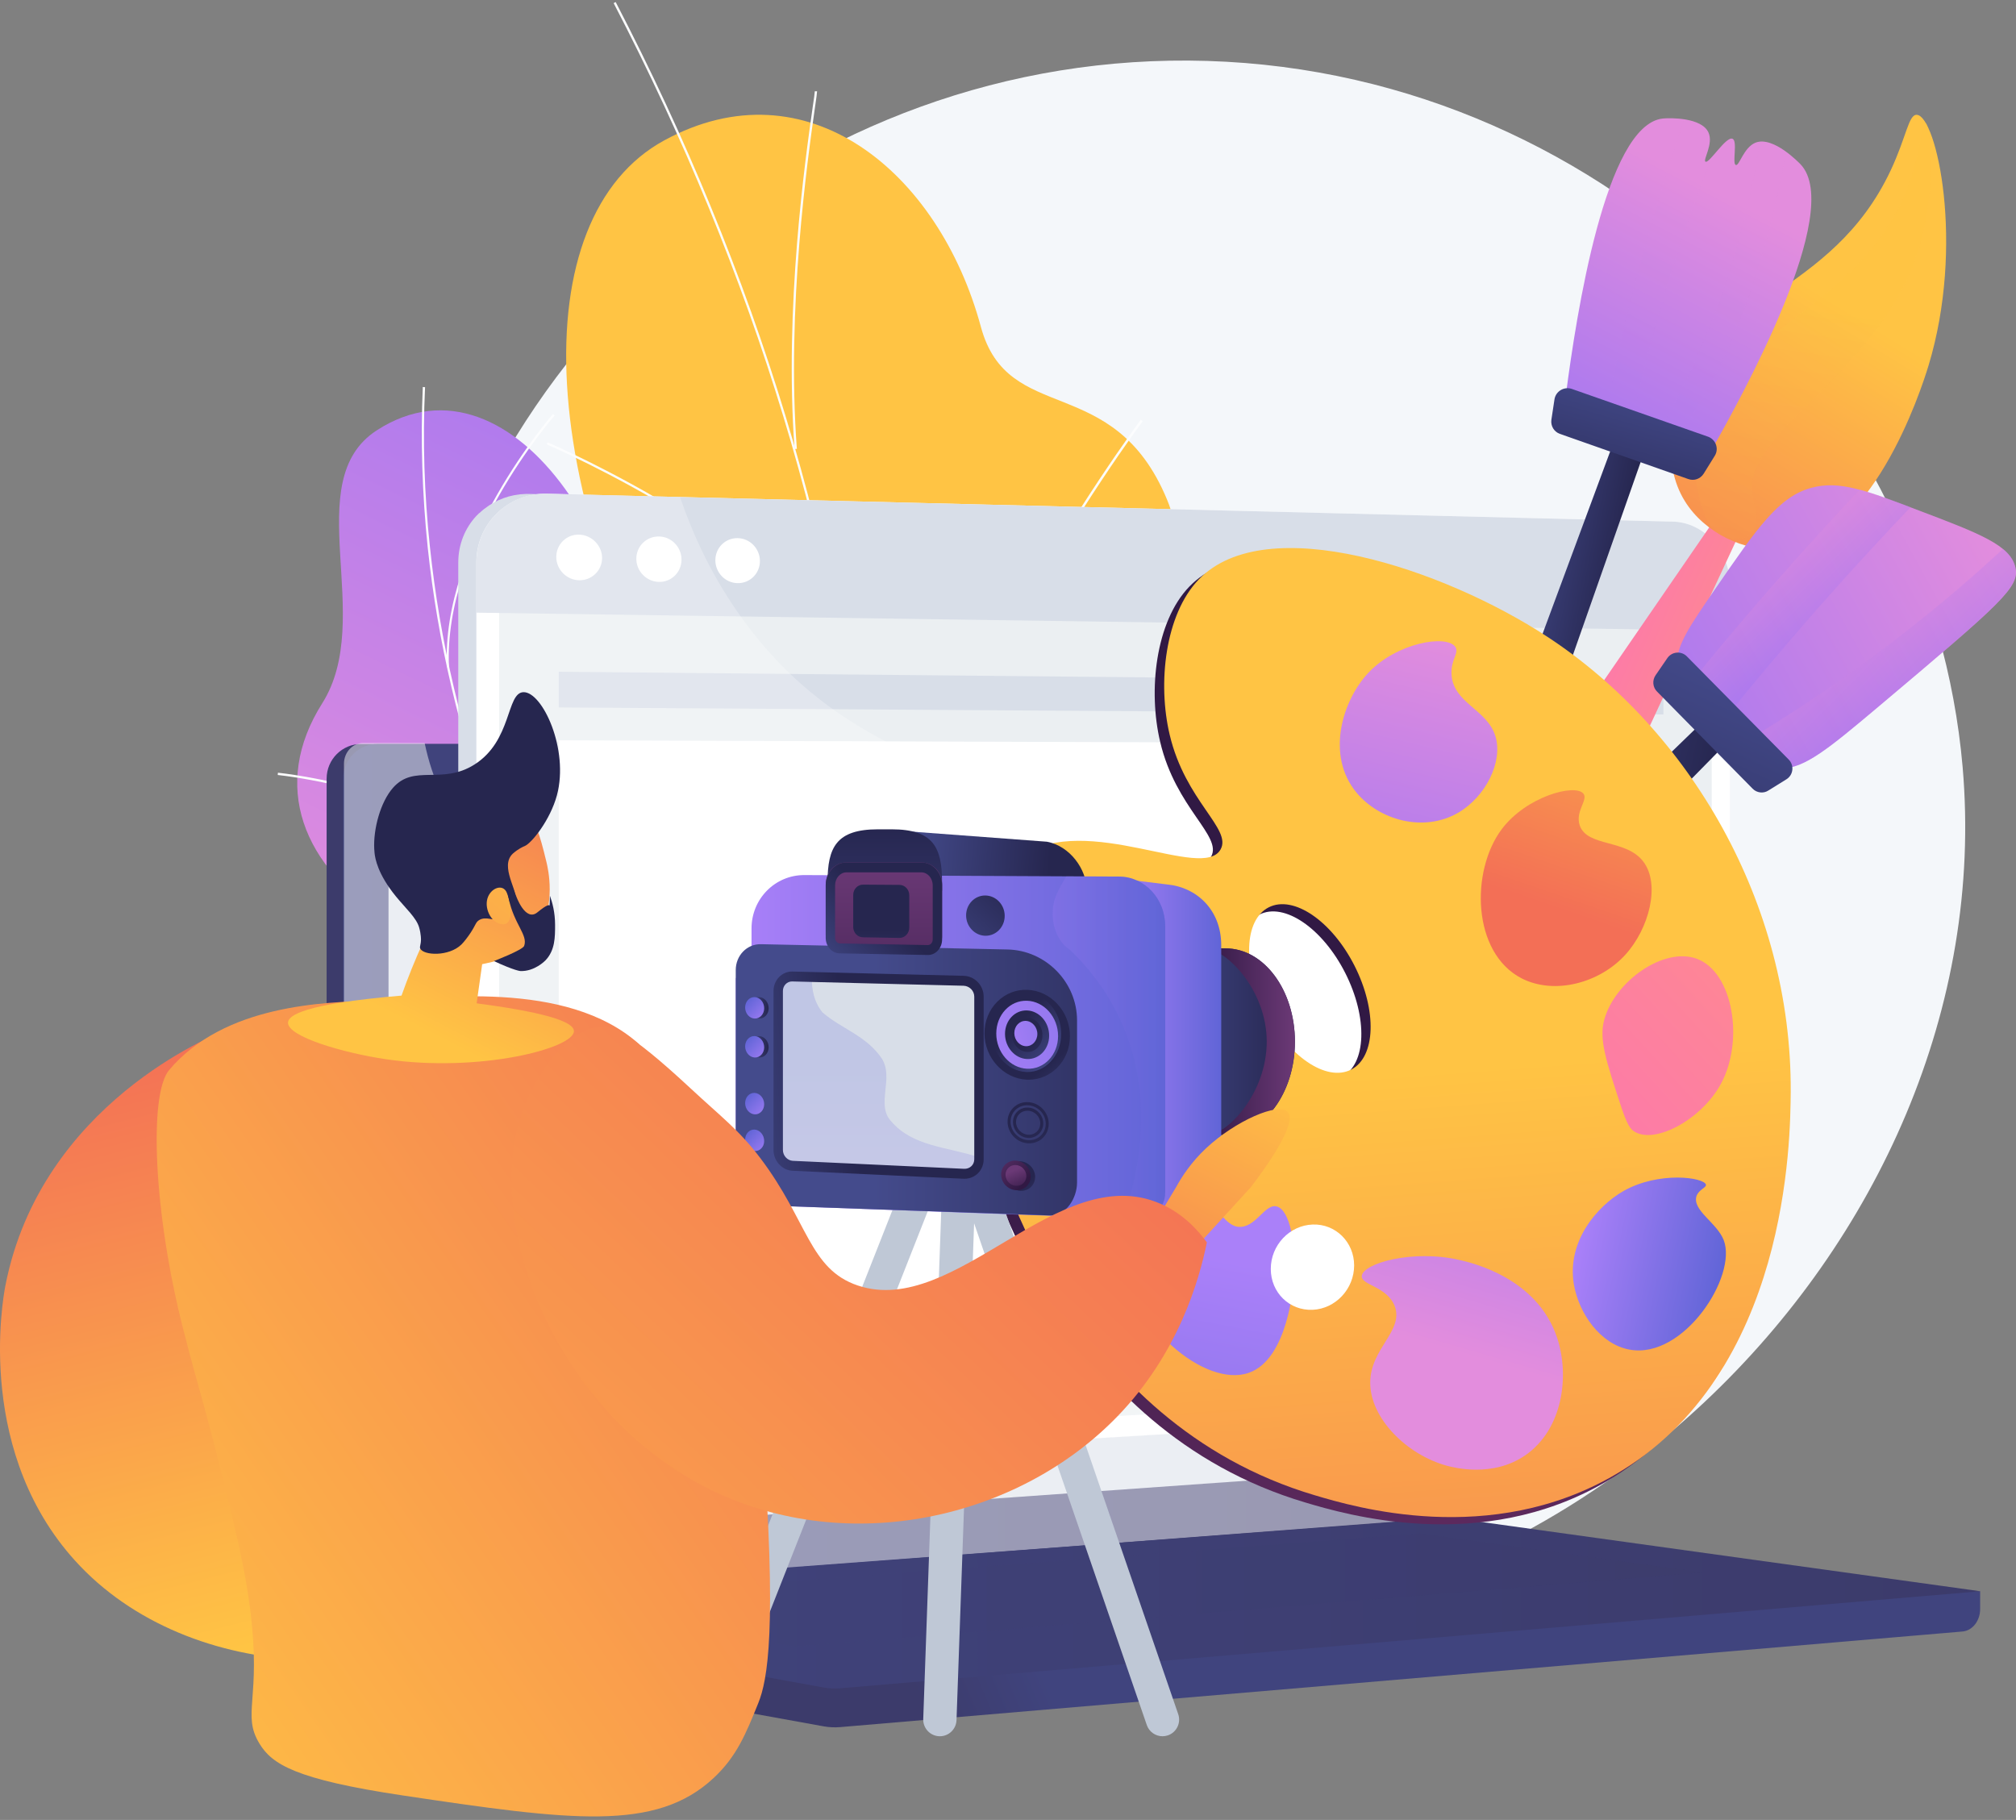 <svg width="360" height="325" viewBox="0 0 360 325" fill="none" xmlns="http://www.w3.org/2000/svg">
<rect x="0" y="0" width="360" height="325" fill="#808080" stroke="none"/>
<path d="M215.578 10.88C144.064 8.704 82.129 62.099 72.77 132.198C62.527 208.824 118.862 277.743 188.166 288.806C274.345 302.523 357.944 223.095 350.465 136.918C344.791 71.945 288.272 13.092 215.578 10.88Z" fill="#F4F7FA"/>
<path d="M132.163 212.364C129.952 216.015 126.121 220.956 121.994 226.708L191.224 236.702C183.45 215.609 172.544 193.447 188.829 156.794C196.456 139.61 216.794 109.336 208.394 89.202C198.851 66.229 179.987 76.185 175.16 58.374C167.644 30.571 143.99 11.248 118.604 25.076C93.55 38.72 94.434 88.538 127.484 143.002C146.827 184.819 143.622 193.337 132.163 212.364Z" fill="url(#paint0_linear_5004_6205)"/>
<path d="M158.359 227.888C158.838 218.78 158.875 210.188 158.875 201.08V198.056C158.617 193.668 158.47 189.317 158.322 185.15C157.991 175.673 157.696 166.75 156.112 157.236C156.075 156.683 156.075 156.13 156.075 155.577C156.075 153.548 156.038 151.447 154.859 149.418L154.822 149.345C150.032 99.158 134.816 49.082 109.577 0.554L109.946 0.37C135.184 48.934 150.401 99.01 155.227 149.271C156.443 151.373 156.443 153.622 156.48 155.577C156.48 156.13 156.48 156.683 156.517 157.199C158.138 166.713 158.433 175.637 158.728 185.113C158.875 189.317 159.022 193.631 159.28 198.02V201.08C159.28 210.188 159.28 218.817 158.764 227.925L158.359 227.888Z" fill="#FCFDFE"/>
<path d="M157.88 183.343C157.438 159.596 169.928 131.387 180.466 111.917C191.887 90.824 203.604 75.115 203.714 74.968L204.046 75.226C203.935 75.374 192.256 91.046 180.834 112.138C170.297 131.571 157.843 159.707 158.286 183.38L157.88 183.343Z" fill="#FCFDFE"/>
<path d="M141.89 80.167C140.011 54.982 143.843 28.137 145.095 19.324C145.353 17.628 145.5 16.521 145.5 16.3H145.906C145.906 16.558 145.795 17.406 145.5 19.398C144.248 28.211 140.416 55.019 142.295 80.167H141.89Z" fill="#FCFDFE"/>
<path d="M150.954 120.435C142.443 98.752 98.082 79.541 97.64 79.356L97.787 78.987C98.229 79.172 142.774 98.457 151.322 120.287L150.954 120.435Z" fill="#FCFDFE"/>
<path d="M112.783 134.521C108.583 166.418 125.421 158.121 139.127 163.32C152.059 189.317 150.438 211.479 123.32 226.93L96.756 218.928C86.734 217.01 75.349 212.217 77.965 198.868C80.913 183.786 85.887 174.641 69.823 164.722C53.758 154.802 48.379 140.126 57.517 125.634C67.17 110.405 53.206 85.957 67.28 76.849C91.819 60.956 117.167 101.297 112.783 134.521Z" fill="url(#paint1_linear_5004_6205)"/>
<path d="M111.309 192.488C101.767 178.439 93.919 163.21 88.024 147.243C82.055 131.129 78.149 114.498 76.381 97.794C75.386 88.206 75.091 78.545 75.497 69.105L75.902 69.142C75.46 78.582 75.754 88.206 76.786 97.794C78.555 114.461 82.46 131.092 88.392 147.132C94.287 163.062 102.098 178.255 111.641 192.267L111.309 192.488Z" fill="#FCFDFE"/>
<path d="M75.423 206.685L75.276 206.28C80.692 204.436 86.918 203.293 93.808 202.887C97.087 202.703 100.33 202.703 103.425 202.961L103.388 203.367C100.33 203.109 97.124 203.109 93.845 203.293C86.992 203.699 80.802 204.842 75.423 206.685Z" fill="#FCFDFE"/>
<path d="M92.003 157.088C79.918 141.49 49.89 138.43 49.595 138.393L49.632 137.987C49.927 138.024 80.139 141.085 92.335 156.83L92.003 157.088Z" fill="#FCFDFE"/>
<path d="M79.807 119.144C78.739 96.872 98.561 74.157 98.745 73.936L99.04 74.194C98.856 74.415 79.107 96.982 80.176 119.107L79.807 119.144Z" fill="#FCFDFE"/>
<path d="M353.634 284.159L61.422 281.578V289.174C61.422 291.239 62.712 293.009 64.407 293.304L147.048 308.276C148.043 308.46 149.038 308.497 149.996 308.423L350.428 291.35C352.234 291.202 353.597 289.432 353.597 287.331V284.159H353.634Z" fill="url(#paint2_linear_5004_6205)"/>
<path d="M252.496 138.467V265.723C252.496 267.345 251.944 268.82 251.022 269.926C250.138 270.996 248.922 271.733 247.596 271.844L155.228 278.85L113.188 281.984L65.844 285.524L64.48 285.672C64.296 285.672 64.149 285.709 64.001 285.709C63.78 285.709 63.559 285.709 63.301 285.672C62.638 285.598 61.938 285.377 61.349 285.045C59.617 284.049 58.327 282.132 58.327 279.809V139.057C58.327 135.554 61.164 132.862 64.443 132.862H247.596C250.286 132.862 252.496 135.296 252.496 138.467Z" fill="url(#paint3_linear_5004_6205)"/>
<path d="M255.444 138.467V265.723C255.444 267.419 254.781 268.968 253.823 270.111C253.233 270.774 252.533 271.18 251.759 271.549C251.649 271.549 251.538 271.659 251.391 271.696C251.096 271.77 250.838 271.844 250.543 271.881L115.767 282.058L67.354 285.746C66.986 285.783 66.617 285.709 66.286 285.672C66.138 285.672 65.954 285.524 65.807 285.524C65.659 285.524 65.549 285.524 65.438 285.488C63.633 284.971 62.122 283.496 61.57 281.579C61.422 281.026 61.275 280.473 61.275 279.846V139.057C61.275 135.554 64.075 132.862 67.354 132.862H250.507C253.196 132.862 255.444 135.296 255.444 138.467Z" fill="url(#paint4_linear_5004_6205)"/>
<path d="M244.796 262.846L74.207 274.941C71.554 275.125 69.38 272.95 69.38 270.073V146.874C69.38 143.998 71.554 141.675 74.207 141.675L244.796 140.901C247.006 140.901 248.812 143.002 248.812 145.621V257.868C248.812 260.449 247.043 262.698 244.796 262.846Z" fill="#D8DEE8"/>
<path d="M165.397 136.549C165.397 137.84 164.439 138.909 163.296 138.909C162.117 138.909 161.196 137.84 161.196 136.549C161.196 135.222 162.154 134.189 163.296 134.189C164.439 134.189 165.397 135.259 165.397 136.549Z" fill="white"/>
<path opacity="0.48" d="M206.367 233.235C192.256 225.086 181.129 235.411 170.444 225.197C163.96 219.002 167.128 214.392 159.133 205.137C150.29 194.885 144.506 198.352 135.626 189.096C124.389 177.444 129.989 168.372 120.299 160.002C108.546 149.861 95.871 159.264 84.671 149.492C79.844 145.289 77.192 139.167 75.828 132.677H64.886C62.97 132.677 61.422 134.337 61.422 136.402V282.316C61.422 284.381 62.97 285.93 64.886 285.782L251.538 271.548C252.459 271.475 253.27 270.921 253.786 270.073C240.117 269.52 231.716 264.616 226.374 259.527C215.873 249.608 217.679 239.762 206.367 233.235Z" fill="white"/>
<path d="M257.802 271.179L61.422 285.819L147.048 301.343C148.043 301.527 149.038 301.564 149.996 301.491L353.634 284.159L260.934 271.29C259.902 271.143 258.833 271.106 257.802 271.179Z" fill="url(#paint5_linear_5004_6205)"/>
<path opacity="0.3" d="M90.05 286.224L253.565 273.834L304.189 280.804L142.074 294.042L90.05 286.224Z" fill="url(#paint6_linear_5004_6205)"/>
<path d="M305.92 104.653C305.92 99.232 302.42 94.623 297.778 93.479C297.594 93.442 297.409 93.406 297.262 93.369C296.746 93.258 296.23 93.221 295.715 93.184L196.235 90.714L94.545 88.206C94.324 88.206 94.103 88.206 93.882 88.206C91.119 88.28 88.576 89.239 86.55 90.824C86.513 90.861 86.476 90.898 86.439 90.898C86.145 91.119 85.887 91.377 85.592 91.636C85.592 91.636 85.592 91.636 85.555 91.636C85.408 91.783 85.26 91.931 85.076 92.115C83.05 94.291 81.834 97.204 81.834 100.449V109.483V251.009C81.834 252.078 81.981 253.148 82.239 254.143C82.386 254.733 82.608 255.323 82.829 255.876C84.413 259.527 87.803 262.145 91.892 262.735C92.74 262.846 93.587 262.883 94.471 262.846L248.664 253.627L295.678 250.825C301.315 250.493 305.883 245.183 305.883 238.988V112.691V104.653H305.92Z" fill="#D8DEE8"/>
<path d="M298.735 93.148L97.713 88.169C90.75 87.985 85.076 93.48 85.076 100.412V250.898C85.076 257.831 90.75 263.141 97.713 262.698L298.735 250.677C304.372 250.345 308.904 245.035 308.904 238.84V104.616C308.904 98.421 304.372 93.295 298.735 93.148Z" fill="white"/>
<path d="M97.714 258.753C92.998 259.011 89.129 255.434 89.129 250.714V100.523C89.129 95.803 92.998 92.078 97.714 92.189L298.736 96.761C302.568 96.835 305.662 100.338 305.662 104.579V239.099C305.662 243.302 302.568 246.916 298.736 247.137L97.714 258.753Z" fill="url(#paint7_linear_5004_6205)"/>
<path d="M298.735 93.148L97.713 88.169C90.75 87.985 85.076 93.48 85.076 100.412V109.409L308.941 112.618V104.579C308.904 98.421 304.372 93.295 298.735 93.148Z" fill="#D8DEE8"/>
<path d="M107.514 99.638C107.514 101.887 105.672 103.657 103.425 103.62C101.177 103.583 99.335 101.703 99.335 99.453C99.335 97.204 101.177 95.397 103.425 95.471C105.672 95.544 107.514 97.425 107.514 99.638Z" fill="white"/>
<path d="M121.699 99.933C121.699 102.182 119.894 103.952 117.683 103.915C115.473 103.878 113.63 102.034 113.63 99.785C113.63 97.536 115.436 95.766 117.683 95.803C119.894 95.839 121.699 97.683 121.699 99.933Z" fill="white"/>
<path d="M135.7 100.191C135.7 102.403 133.932 104.173 131.721 104.136C129.51 104.1 127.742 102.256 127.742 100.043C127.742 97.831 129.51 96.061 131.721 96.098C133.932 96.135 135.7 97.978 135.7 100.191Z" fill="white"/>
<path d="M297.041 239.615L99.777 250.198V132.198L297.041 132.862V239.615Z" fill="white"/>
<path d="M207.436 120.988L99.777 119.956V126.335L207.436 127.036V120.988Z" fill="#D8DEE8"/>
<path d="M286.135 121.726V127.515L297.041 127.589V121.8L286.135 121.726Z" fill="#D8DEE8"/>
<g opacity="0.5">
<path opacity="0.5" d="M222.063 169.331C198.667 135.443 157.77 147.059 131.61 109.151C126.858 102.292 123.652 95.249 121.441 88.796L97.677 88.206C90.713 88.022 85.039 93.516 85.039 100.449V250.935C85.039 257.868 90.713 263.178 97.677 262.735L251.759 253.516C247.264 247.1 243.101 239.91 239.564 231.797C226.042 200.712 236.101 189.686 222.063 169.331Z" fill="white"/>
</g>
<path d="M292.981 133.047L282.556 127.074L258.742 168.711L269.167 174.683L292.981 133.047Z" fill="#97A6B7"/>
<path d="M310.487 95.545L306.029 93L282.596 127.073C284.623 131.571 288.086 133.6 293.023 133.046L310.487 95.545Z" fill="url(#paint8_linear_5004_6205)"/>
<path d="M300.871 89.497C296.523 82.491 299.029 74.12 299.692 71.981C305.403 52.88 326.993 53.065 337.641 30.387C340.441 24.413 340.81 20.43 342.284 20.504C345.821 20.689 350.905 43.699 344.384 65.27C343.021 69.732 334.178 97.167 317.672 98.126C311.556 98.495 304.408 95.213 300.871 89.497Z" fill="url(#paint9_linear_5004_6205)"/>
<path opacity="0.3" d="M303.782 90.198C303.45 89.091 301.645 83.007 303.413 76.443C308.055 59.26 333.367 54.724 341.031 32.341C342.836 27.105 343.352 21.868 343.868 21.942C344.679 22.053 346.521 35.512 341.289 48.16C333.073 67.999 310.635 77.955 313.029 88.723C313.324 90.013 314.43 93.59 312.735 95.323C311.519 96.577 309.087 96.466 307.466 95.655C306.066 94.954 304.813 93.59 303.782 90.198Z" fill="url(#paint10_linear_5004_6205)"/>
<path d="M299.434 118.481C299.471 115.125 301.718 111.807 306.213 105.28C313.84 94.18 317.672 88.649 323.493 87.1C328.467 85.773 333.183 87.543 342.652 91.157C353.558 95.287 359.011 97.388 359.895 101.334C360.669 104.837 357.611 107.529 335.136 126.446C326.588 133.636 322.204 137.25 318.114 137.213C308.94 137.14 299.323 127.552 299.434 118.481Z" fill="url(#paint11_linear_5004_6205)"/>
<path opacity="0.3" d="M332.115 87.432C323.972 96.061 312.403 108.82 300.392 123.828C301.424 126.63 303.266 129.285 305.513 131.461C319.293 114.093 332.631 99.49 341.178 90.567C337.568 89.202 334.62 88.096 332.115 87.432Z" fill="url(#paint12_linear_5004_6205)"/>
<path opacity="0.3" d="M359.858 101.297C359.6 100.043 358.864 99.011 357.685 98.015C348.953 106.128 331.709 120.914 308.792 134.079C311.666 135.996 314.908 137.176 318.114 137.213C322.204 137.25 326.588 133.636 335.136 126.446C357.574 107.492 360.632 104.837 359.858 101.297Z" fill="url(#paint13_linear_5004_6205)"/>
<path d="M260.305 181.574L255.074 176.337L304.371 128.584L308.424 132.604L260.305 181.574Z" fill="url(#paint14_linear_5004_6205)"/>
<path d="M297.739 117.522L295.639 120.583C295.013 121.505 295.123 122.721 295.897 123.496L312.956 140.827C313.693 141.601 314.909 141.749 315.793 141.159L318.998 139.168C320.251 138.393 320.435 136.66 319.404 135.628L301.239 117.227C300.245 116.195 298.55 116.342 297.739 117.522Z" fill="url(#paint15_linear_5004_6205)"/>
<path d="M261.632 171.765L254.631 169.368L288.381 78.324L293.797 80.168L261.632 171.765Z" fill="url(#paint16_linear_5004_6205)"/>
<path d="M279.648 70.322C281.491 56.199 286.686 22.348 296.892 21.168C298.292 21.02 303.855 20.983 305.071 23.639C306.029 25.667 304.039 28.58 304.555 28.875C305.218 29.244 308.239 24.265 309.382 24.782C310.34 25.187 309.271 29.244 309.971 29.465C310.598 29.649 311.371 26.33 313.471 25.482C316.64 24.229 321.282 29.096 321.54 29.354C329.388 37.688 310.892 71.06 305.992 79.725C297.223 76.554 288.417 73.457 279.648 70.322Z" fill="url(#paint17_linear_5004_6205)"/>
<g opacity="0.3">
<path opacity="0.3" d="M305.771 27.953C305.218 28.58 304.776 28.986 304.555 28.875C304.039 28.58 306.029 25.704 305.071 23.639C304.408 22.238 302.566 21.574 300.723 21.316C297.113 32.194 291.033 51 286.98 72.941C288.491 73.494 290.002 74.01 291.512 74.563C296.007 54.54 301.608 38.278 305.771 27.953Z" fill="url(#paint18_linear_5004_6205)"/>
<path opacity="0.3" d="M318.924 27.068C317.524 26.036 315.756 25.114 314.208 25.298C312.55 37.245 308.203 55.609 296.707 76.407C297.776 76.775 298.844 77.181 299.913 77.55C311.482 61.251 316.677 40.306 318.924 27.068Z" fill="url(#paint19_linear_5004_6205)"/>
</g>
<path d="M277.585 71.318L277.033 74.968C276.885 76.075 277.512 77.107 278.543 77.476L301.497 85.551C302.529 85.92 303.634 85.514 304.224 84.593L306.213 81.385C306.987 80.131 306.397 78.508 305.034 77.992L280.643 69.437C279.28 68.995 277.806 69.879 277.585 71.318Z" fill="url(#paint20_linear_5004_6205)"/>
<path d="M318.077 196.287C318.261 162.51 299.95 131.608 274.638 115.015C256.032 102.809 224.382 92.3 212.371 104.763C206.329 111.032 205.002 123.348 207.176 132.493C209.976 144.367 218.303 149.271 216.277 152.959C213.108 158.748 192.549 146.285 180.685 154.102C165.247 164.279 174.68 202.298 175.195 204.289C176.411 209.009 189.159 255.287 233.078 268.304C240.115 270.405 264.432 277.633 286.686 264.653C317.819 246.584 318.04 204.584 318.077 196.287ZM239.599 192.304C235.178 194.554 228.325 189.871 224.272 181.869C220.219 173.867 220.477 165.57 224.898 163.321C229.319 161.071 236.173 165.754 240.225 173.756C244.278 181.758 244.02 190.055 239.599 192.304Z" fill="url(#paint21_linear_5004_6205)"/>
<path d="M319.772 194.996C319.956 161.219 301.645 130.318 276.333 113.724C257.726 101.519 226.077 91.009 214.066 103.473C208.023 109.742 206.697 122.058 208.871 131.203C211.671 143.077 219.998 147.981 217.971 151.668C214.803 157.458 194.244 144.994 182.38 152.811C166.942 162.989 176.374 201.007 176.89 202.998C178.106 207.718 190.854 253.996 234.772 267.013C241.81 269.115 266.127 276.342 288.381 263.362C319.477 245.294 319.698 203.293 319.772 194.996ZM241.257 191.014C236.836 193.263 229.983 188.58 225.93 180.578C221.877 172.576 222.135 164.28 226.556 162.03C230.977 159.781 237.83 164.464 241.883 172.466C245.936 180.468 245.678 188.765 241.257 191.014Z" fill="url(#paint22_linear_5004_6205)"/>
<path d="M259.863 115.494C258.279 113.282 249.436 114.757 244.352 120.14C239.71 125.082 236.688 134.89 242.252 141.565C246.305 146.432 254.189 148.718 260.379 145.142C265.316 142.265 268.411 136.033 267.048 131.498C265.574 126.63 259.495 125.598 259.2 120.435C259.053 117.743 260.637 116.6 259.863 115.494Z" fill="url(#paint23_linear_5004_6205)"/>
<path d="M282.744 141.712C281.233 139.905 272.538 142.228 268.153 148.092C262.59 155.54 262.848 170.143 271.727 174.715C277.585 177.702 285.617 175.563 290.223 170.512C294.497 165.828 296.523 157.937 293.465 153.881C290.407 149.788 283.37 151.3 282.08 147.354C281.27 144.81 283.665 142.818 282.744 141.712Z" fill="url(#paint24_linear_5004_6205)"/>
<path d="M291.918 202.113C295.676 204.326 303.855 199.864 307.282 193.595C311.482 185.925 309.529 173.646 303.008 171.212C297.113 169.037 288.344 175.232 286.465 182.127C285.507 185.593 286.833 189.539 289.412 197.393C290.555 200.86 291.107 201.634 291.918 202.113Z" fill="url(#paint25_linear_5004_6205)"/>
<path d="M304.629 211.553C304.334 210.263 296.265 209.083 289.891 212.696C285.138 215.425 279.759 221.731 281.049 229.364C281.933 234.563 285.802 240.094 291.034 241.016C300.687 242.749 310.303 227.852 307.798 221.436C306.582 218.338 302.197 216.163 302.934 213.618C303.376 212.364 304.74 212.106 304.629 211.553Z" fill="url(#paint26_linear_5004_6205)"/>
<path d="M243.173 227.852C243.394 225.602 252.273 223.058 260.674 225.012C262.921 225.529 274.527 228.22 278.064 238.914C280.312 245.699 279.096 255.25 272.353 259.896C266.495 263.915 259.605 262.072 258.353 261.74C251.205 259.785 244.647 253.259 244.683 246.879C244.72 240.758 250.689 237.697 249.068 233.272C247.705 229.695 243.025 229.511 243.173 227.852Z" fill="url(#paint27_linear_5004_6205)"/>
<path d="M221.066 219.076C224.198 219.408 225.782 214.983 227.919 215.425C230.388 215.941 231.493 222.579 231.088 227.963C230.977 229.511 230.019 242.676 223.019 245.146C215.208 247.912 201.723 236.591 200.507 224.091C199.402 212.844 208.392 202.445 211.266 203.256C212.924 203.736 212.224 207.829 216.277 214.43C218.893 218.67 220.44 219.002 221.066 219.076Z" fill="url(#paint28_linear_5004_6205)"/>
<path d="M179.618 228.7C179.618 233.014 176.081 236.701 171.697 236.923C167.312 237.144 163.702 233.751 163.702 229.4C163.702 225.049 167.276 221.361 171.697 221.177C176.081 220.993 179.618 224.385 179.618 228.7Z" fill="white"/>
<path d="M211.231 227.335C211.231 231.576 207.804 235.226 203.567 235.411C199.293 235.632 195.83 232.313 195.83 227.999C195.83 223.721 199.293 220.071 203.567 219.923C207.804 219.739 211.231 223.058 211.231 227.335Z" fill="white"/>
<path d="M241.811 225.971C241.811 230.175 238.495 233.715 234.406 233.899C230.279 234.083 226.926 230.838 226.926 226.598C226.926 222.357 230.279 218.817 234.406 218.67C238.495 218.522 241.811 221.804 241.811 225.971Z" fill="white"/>
<path d="M207.591 310.052C206.357 310.052 205.205 309.278 204.784 308.046L170.472 208.348C169.937 206.796 170.76 205.101 172.309 204.565C173.858 204.029 175.549 204.854 176.084 206.411L210.397 306.108C210.931 307.661 210.109 309.356 208.559 309.891C208.24 309.997 207.915 310.052 207.591 310.052Z" fill="#BFC8D6"/>
<path d="M167.834 310.052C167.798 310.052 167.761 310.052 167.729 310.052C166.089 309.992 164.809 308.614 164.864 306.97L168.369 208.037C168.429 206.393 169.8 205.106 171.445 205.165C173.086 205.225 174.365 206.604 174.31 208.248L170.805 307.18C170.746 308.788 169.425 310.052 167.834 310.052Z" fill="#BFC8D6"/>
<path d="M126.699 310.052C126.337 310.052 125.967 309.983 125.606 309.841C124.08 309.236 123.33 307.505 123.934 305.98L162.931 207.047C163.534 205.518 165.261 204.766 166.783 205.371C168.31 205.976 169.059 207.702 168.456 209.232L129.459 308.164C129.002 309.337 127.882 310.052 126.699 310.052Z" fill="#BFC8D6"/>
<path d="M218.869 202.669C225.702 202.669 231.236 195.212 231.236 186.015C231.236 176.818 225.697 169.361 218.869 169.361H205.214V203.232L218.869 202.669Z" fill="url(#paint29_linear_5004_6205)"/>
<path d="M231.236 186.011C231.236 195.208 225.697 202.665 218.869 202.665L215.254 202.784C219.185 202.784 226.2 195.208 226.2 186.011C226.2 176.814 218.952 169.358 215.021 169.358H218.869C225.702 169.358 231.236 176.814 231.236 186.011Z" fill="url(#paint30_linear_5004_6205)"/>
<path d="M214.203 214.59L201.077 217.632L197.462 156.596L208.463 157.947C213.527 158.414 218.078 162.34 218.078 168.807V209.813C218.083 212.209 216.406 214.279 214.203 214.59Z" fill="url(#paint31_linear_5004_6205)"/>
<path d="M167.478 157.651L162.145 148.459L186.951 150.309C191.092 151.07 194.044 155.297 194.044 158.851L167.478 157.651Z" fill="url(#paint32_linear_5004_6205)"/>
<path d="M208.07 212.961C208.07 215.595 205.991 217.77 203.537 217.697L139.897 215.366C135.185 215.228 131.383 211.248 131.383 206.476V174.703L134.203 171.107V165.79C134.203 160.504 138.421 156.24 143.649 156.267L199.853 156.533C204.409 156.556 208.07 160.5 208.07 165.355V212.961Z" fill="url(#paint33_linear_5004_6205)"/>
<path opacity="0.2" d="M199.853 156.528L190.434 156.482C189.812 157.471 189.25 158.493 188.761 159.523C187.084 163.064 188.204 167.786 190.996 169.554C205.067 183.02 206.329 201.231 200.516 217.582L203.541 217.692C205.995 217.765 208.075 215.589 208.075 212.956V165.349C208.07 160.494 204.409 156.551 199.853 156.528Z" fill="url(#paint34_linear_5004_6205)"/>
<path d="M187.445 217.042L139.824 215.379C135.007 215.379 131.383 213.148 131.383 205.17V173.232C131.383 170.626 133.389 168.555 135.875 168.61L179.913 169.554C186.728 169.701 192.33 175.371 192.33 182.223V211.193C192.326 213.863 190.457 217.138 187.445 217.042Z" fill="url(#paint35_linear_5004_6205)"/>
<path d="M179.566 209.845C179.566 208.393 180.745 207.289 182.198 207.376C183.656 207.468 184.845 208.723 184.845 210.179C184.845 211.641 183.656 212.744 182.198 212.648C180.745 212.552 179.566 211.297 179.566 209.845Z" fill="url(#paint36_linear_5004_6205)"/>
<path d="M178.775 209.736C178.775 208.284 179.954 207.18 181.408 207.268C182.866 207.359 184.054 208.614 184.054 210.071C184.054 211.532 182.866 212.636 181.408 212.539C179.954 212.443 178.775 211.188 178.775 209.736Z" fill="url(#paint37_linear_5004_6205)"/>
<path d="M179.558 209.786C179.558 208.765 180.39 207.986 181.413 208.046C182.442 208.11 183.278 208.994 183.278 210.02C183.278 211.046 182.442 211.824 181.413 211.756C180.385 211.696 179.558 210.808 179.558 209.786Z" fill="url(#paint38_linear_5004_6205)"/>
<path d="M185.183 184.779C185.183 185.823 184.397 186.639 183.432 186.597C182.473 186.556 181.691 185.681 181.691 184.646C181.691 183.611 182.473 182.8 183.432 182.832C184.392 182.865 185.183 183.739 185.183 184.779Z" fill="url(#paint39_linear_5004_6205)"/>
<path d="M185.183 184.779C185.183 185.823 184.397 186.639 183.432 186.597C182.473 186.556 181.691 185.681 181.691 184.646C181.691 183.611 182.473 182.8 183.432 182.832C184.392 182.865 185.183 183.739 185.183 184.779Z" fill="url(#paint40_linear_5004_6205)"/>
<path d="M183.693 192.808C183.592 192.808 183.487 192.808 183.387 192.804C179.205 192.63 175.805 188.91 175.805 184.513C175.805 182.347 176.614 180.345 178.09 178.875C179.53 177.437 181.444 176.681 183.451 176.759C187.646 176.91 191.06 180.62 191.06 185.026C191.06 187.211 190.237 189.231 188.752 190.706C187.372 192.071 185.59 192.808 183.693 192.808Z" fill="url(#paint41_linear_5004_6205)"/>
<path d="M183.469 191.434C183.387 191.434 183.3 191.434 183.218 191.429C179.79 191.274 177.003 188.003 177.003 184.138C177.003 182.232 177.665 180.473 178.872 179.182C180.051 177.918 181.618 177.254 183.264 177.322C186.7 177.455 189.497 180.716 189.497 184.591C189.497 186.515 188.826 188.287 187.605 189.588C186.486 190.783 185.023 191.434 183.469 191.434Z" fill="url(#paint42_linear_5004_6205)"/>
<path d="M183.519 187.857C183.483 187.857 183.446 187.857 183.409 187.853C181.915 187.784 180.704 186.36 180.704 184.674C180.704 183.845 180.992 183.076 181.517 182.512C182.034 181.963 182.715 181.674 183.432 181.702C184.931 181.761 186.152 183.181 186.152 184.871C186.152 185.709 185.859 186.483 185.324 187.047C184.835 187.573 184.2 187.857 183.519 187.857Z" fill="url(#paint43_linear_5004_6205)"/>
<path d="M183.387 178.709C180.352 178.613 177.907 181.237 177.907 184.562C177.907 187.892 180.348 190.709 183.387 190.851C186.449 190.998 188.944 188.378 188.944 185.007C188.944 181.626 186.449 178.805 183.387 178.709ZM183.387 189.115C181.22 189.014 179.466 187.004 179.466 184.627C179.466 182.24 181.216 180.371 183.387 180.44C185.571 180.518 187.349 182.529 187.349 184.938C187.349 187.347 185.571 189.211 183.387 189.115Z" fill="url(#paint44_linear_5004_6205)"/>
<path d="M185.242 184.642C185.242 185.892 184.314 186.873 183.181 186.827C182.047 186.776 181.129 185.723 181.129 184.482C181.129 183.236 182.052 182.265 183.181 182.306C184.31 182.347 185.242 183.401 185.242 184.642Z" fill="url(#paint45_linear_5004_6205)"/>
<path d="M172.518 163.462C172.518 161.484 174.049 159.894 175.951 159.913C177.856 159.931 179.41 161.562 179.41 163.554C179.41 165.546 177.856 167.136 175.951 167.104C174.054 167.067 172.518 165.436 172.518 163.462Z" fill="url(#paint46_linear_5004_6205)"/>
<path d="M183.725 203.205C183.674 203.205 183.624 203.205 183.574 203.2C182.093 203.118 180.891 201.844 180.891 200.36C180.891 199.664 181.156 199.014 181.636 198.533C182.153 198.011 182.852 197.745 183.601 197.786C185.087 197.864 186.298 199.137 186.298 200.626C186.298 201.327 186.033 201.977 185.548 202.458C185.073 202.934 184.415 203.205 183.725 203.205ZM183.46 198.345C182.902 198.345 182.39 198.556 182.006 198.94C181.636 199.316 181.431 199.82 181.431 200.36C181.431 201.546 182.409 202.568 183.606 202.632C184.214 202.669 184.771 202.458 185.187 202.046C185.562 201.67 185.768 201.166 185.768 200.621C185.768 199.43 184.785 198.409 183.578 198.345C183.537 198.345 183.501 198.345 183.46 198.345Z" fill="url(#paint47_linear_5004_6205)"/>
<path d="M183.784 204.175C183.715 204.175 183.647 204.175 183.574 204.171C181.563 204.056 179.922 202.325 179.922 200.31C179.922 199.366 180.279 198.487 180.927 197.832C181.627 197.126 182.577 196.765 183.596 196.815C185.626 196.916 187.271 198.647 187.271 200.676C187.271 201.624 186.91 202.508 186.256 203.163C185.616 203.813 184.721 204.175 183.784 204.175ZM183.414 197.374C182.605 197.374 181.86 197.676 181.302 198.239C180.758 198.784 180.461 199.522 180.461 200.31C180.461 202.027 181.874 203.507 183.606 203.607C184.483 203.658 185.297 203.355 185.9 202.755C186.448 202.21 186.745 201.473 186.745 200.676C186.745 198.945 185.324 197.465 183.578 197.378C183.523 197.374 183.468 197.374 183.414 197.374Z" fill="url(#paint48_linear_5004_6205)"/>
<path d="M135.551 181.889C136.492 181.925 137.256 181.101 137.256 180.038C137.256 178.976 136.492 178.092 135.551 178.059C134.614 178.027 133.855 178.856 133.855 179.91C133.855 180.968 134.61 181.852 135.551 181.889Z" fill="url(#paint49_linear_5004_6205)"/>
<path d="M135.551 188.845C136.492 188.891 137.256 188.071 137.256 187.013C137.256 185.955 136.492 185.057 135.551 185.016C134.614 184.975 133.855 185.795 133.855 186.848C133.855 187.902 134.61 188.795 135.551 188.845Z" fill="url(#paint50_linear_5004_6205)"/>
<path d="M134.756 181.889C135.697 181.925 136.46 181.101 136.46 180.038C136.46 178.976 135.697 178.092 134.756 178.059C133.819 178.027 133.06 178.856 133.06 179.91C133.06 180.968 133.819 181.852 134.756 181.889Z" fill="url(#paint51_linear_5004_6205)"/>
<path d="M134.756 188.845C135.697 188.891 136.46 188.071 136.46 187.013C136.46 185.955 135.697 185.057 134.756 185.016C133.819 184.975 133.06 185.795 133.06 186.848C133.06 187.902 133.819 188.795 134.756 188.845Z" fill="url(#paint52_linear_5004_6205)"/>
<path d="M134.756 198.996C135.697 199.051 136.46 198.24 136.46 197.177C136.46 196.119 135.697 195.217 134.756 195.167C133.819 195.116 133.06 195.932 133.06 196.985C133.06 198.039 133.819 198.936 134.756 198.996Z" fill="url(#paint53_linear_5004_6205)"/>
<path d="M134.756 205.545C135.697 205.609 136.46 204.803 136.46 203.745C136.46 202.687 135.697 201.776 134.756 201.716C133.819 201.656 133.06 202.463 133.06 203.521C133.06 204.579 133.819 205.481 134.756 205.545Z" fill="url(#paint54_linear_5004_6205)"/>
<path d="M168.223 157.522V159.065L147.781 158.978V157.522C147.781 151.316 149.362 148.096 156.766 148.096H159.234C166.642 148.096 168.223 151.316 168.223 157.522Z" fill="url(#paint55_linear_5004_6205)"/>
<path d="M172.066 209.608L141.501 208.183C140.098 208.092 138.964 206.832 138.964 205.366V176.964C138.964 175.503 140.098 174.345 141.501 174.381L172.066 175.146C173.579 175.183 174.813 176.451 174.813 177.981V207.024C174.813 208.55 173.583 209.704 172.066 209.608Z" fill="#D8DEE8"/>
<path opacity="0.2" d="M159.142 200.241C156.349 197.292 159.699 192.569 157.464 189.029C154.672 184.897 150.198 183.716 146.848 180.766C145.303 178.81 144.956 176.676 144.951 174.459L141.505 174.372C140.102 174.336 138.969 175.494 138.969 176.955V205.357C138.969 206.818 140.102 208.082 141.505 208.174L172.071 209.599C173.583 209.699 174.817 208.541 174.817 207.015V206.658C169.137 204.785 162.99 204.762 159.142 200.241Z" fill="url(#paint56_linear_5004_6205)"/>
<path d="M172.24 210.496C172.167 210.496 172.093 210.496 172.02 210.492L141.464 209.067C139.618 208.948 138.128 207.29 138.128 205.366V176.965C138.128 176.021 138.48 175.142 139.115 174.487C139.76 173.823 140.605 173.47 141.524 173.493L172.089 174.258C174.054 174.308 175.654 175.975 175.654 177.977V207.02C175.654 207.977 175.293 208.866 174.634 209.521C173.999 210.148 173.14 210.496 172.24 210.496ZM141.442 175.261C141.003 175.261 140.591 175.435 140.285 175.751C139.974 176.071 139.805 176.502 139.805 176.96V205.362C139.805 206.365 140.591 207.231 141.556 207.295L172.121 208.719C172.646 208.751 173.131 208.577 173.483 208.229C173.803 207.913 173.976 207.482 173.976 207.02V177.977C173.976 176.928 173.113 176.058 172.048 176.03L141.483 175.265C141.469 175.261 141.455 175.261 141.442 175.261Z" fill="url(#paint57_linear_5004_6205)"/>
<path d="M165.673 169.862L149.928 169.578C148.553 169.555 147.451 168.369 147.451 166.917V157.93C147.451 155.764 149.115 154.005 151.167 154.005H164.521C166.573 154.005 168.236 155.764 168.236 157.93V167.196C168.236 168.689 167.08 169.889 165.673 169.862Z" fill="url(#paint58_linear_5004_6205)"/>
<path d="M151.163 155.778H164.517C165.641 155.778 166.555 156.817 166.555 158.1V167.764C166.555 168.318 166.176 168.767 165.7 168.767L149.956 168.474C149.499 168.465 149.124 168.016 149.124 167.471V158.1C149.124 156.822 150.038 155.778 151.163 155.778ZM151.163 154.01C149.111 154.01 147.447 155.842 147.447 158.1V167.471C147.447 168.987 148.549 170.219 149.924 170.246L165.668 170.539C165.682 170.539 165.696 170.539 165.714 170.539C167.103 170.539 168.232 169.298 168.232 167.764V158.1C168.232 155.842 166.569 154.01 164.517 154.01H151.163Z" fill="url(#paint59_linear_5004_6205)"/>
<path d="M160.591 167.493L154.078 167.378C153.123 167.36 152.36 166.54 152.36 165.533V159.821C152.36 158.795 153.151 157.966 154.12 157.975L160.632 158.021C161.592 158.026 162.369 158.855 162.369 159.867V165.652C162.369 166.682 161.564 167.511 160.591 167.493Z" fill="url(#paint60_linear_5004_6205)"/>
<path d="M204.309 221.508L210.017 211.99C211.05 210.103 212.736 207.511 215.396 205.024C220.56 200.192 228.325 196.761 229.961 198.584C231.817 200.654 225.514 209.187 223.353 212.018C220.259 215.398 217.169 218.778 214.075 222.158L204.309 221.508Z" fill="url(#paint61_linear_5004_6205)"/>
<path d="M40.387 183.955C38.353 184.725 7.345 197.082 0.974 229.519C0.457 232.139 -4.524 260.005 14.332 279.69C35.478 301.762 76.189 301.217 92.349 282.764C96.12 278.458 98.108 273.69 99.218 269.683L94.959 258.347C89.763 252.063 82.688 250.57 78.909 249.64C69.594 247.341 62.561 251.495 57.228 246.997C54.275 244.505 53.69 240.924 53.165 237.722C51.383 226.817 57.525 220.102 57.968 213.378C58.302 208.349 60.057 197.334 53.512 190.152C49.376 185.59 43.636 184.354 40.387 183.955Z" fill="url(#paint62_linear_5004_6205)"/>
<path d="M67.091 178.678C77.405 178.376 101.115 174.725 114.172 186.501C114.401 186.707 111.723 188.136 113.043 189.684C114.268 191.122 118.459 196.147 122.261 202.944C125.017 207.868 127.503 213.602 130.008 222.153C134.432 237.231 135.702 250.074 136.127 255.667C138.814 291.067 137.046 300.095 135.4 304.153C133.202 309.594 131.562 313.657 127.439 317.504C117.115 327.145 101.938 325.107 72.008 320.637C52.672 317.751 48.559 315.026 46.333 311.367C43.111 306.067 46.712 303.502 44.688 287.485C43.819 280.61 42.348 274.386 39.953 264.703C36.032 248.847 35.968 250.047 32.741 237.451C27.413 216.671 26.54 195.432 30.2 191.086C40.072 179.374 57.854 178.948 67.091 178.678Z" fill="url(#paint63_linear_5004_6205)"/>
<path d="M96.12 166.825C99.314 161.411 97.893 155.228 97.569 153.89C96.225 148.293 95.727 147.446 94.689 146.264L93.222 144.712C93.222 144.712 93.131 144.643 93.035 144.579C92.016 143.878 88.213 142.733 87.391 142.692C84.767 142.559 79.43 151.99 76.372 166.518C76.125 167.036 75.879 167.562 75.636 168.089C74.119 171.387 72.821 174.625 71.701 177.79C53.974 179.292 51.511 181.376 51.433 182.581C51.268 185.114 61.368 188.045 68.964 189.158C85.531 191.59 102.564 187.211 102.486 184.115C102.454 182.769 99.159 181.01 85.115 179.169C85.444 176.837 85.773 174.51 86.102 172.179C87.24 171.923 93.766 170.814 96.12 166.825Z" fill="url(#paint64_linear_5004_6205)"/>
<path d="M99.451 142.014C98.254 146.448 94.908 150.634 93.642 151.11C93.478 151.17 92.546 151.577 91.572 152.439C91.44 152.558 91.312 152.7 91.179 152.897C89.465 155.434 93.025 159.913 91.837 160.935C90.973 161.677 88.282 159.657 87.715 160.344C87.18 160.99 89.278 163.193 88.661 163.971C88.195 164.562 86.815 163.541 85.567 164.301C84.945 164.681 84.982 165.121 84.054 166.541C83.529 167.343 82.866 168.199 82.409 168.652C80.183 170.851 75.595 170.645 75.042 169.376C74.886 169.023 75.152 168.831 75.174 167.791C75.174 167.791 75.197 166.83 74.845 165.616C74.347 163.884 72.464 162.236 70.7 160.078C67.433 156.08 66.994 153.295 66.889 152.365C66.852 152.035 66.838 151.788 66.829 151.61C66.647 148.055 67.922 143.251 70.175 140.686C73.95 136.39 78.872 140.223 84.717 136.531C91.462 132.272 90.398 123.702 93.469 123.606C96.846 123.51 101.658 133.815 99.451 142.014Z" fill="#26264F"/>
<path d="M90.521 159.469C89.831 157.683 87.551 158.581 87.025 160.509C86.499 162.442 87.834 164.952 89.749 165.052C91.668 165.158 91.449 161.869 90.521 159.469Z" fill="url(#paint65_linear_5004_6205)"/>
<path d="M90.503 155.996L92.148 159.954C92.148 159.954 93.793 164.703 95.964 162.922C97.737 161.465 98.062 161.598 98.121 161.694C98.13 161.712 98.13 161.735 98.135 161.735C98.158 161.735 98.185 160.787 98.199 159.954C98.615 161.099 99.122 162.908 99.122 165.161C99.122 167.351 99.122 169.696 97.413 171.491C97.312 171.597 95.452 173.493 92.939 173.406C92.939 173.406 91.951 173.369 88.199 171.624C88.199 171.624 93.332 169.645 93.597 168.922C94.314 166.948 91.805 165.111 90.832 160.416C90.457 158.602 90.448 157.05 90.503 155.996Z" fill="#26264F"/>
<path d="M207.206 214.949C211.384 216.768 214.048 219.85 215.515 221.865C214.107 228.736 210.396 241.716 199.533 252.938C181.723 271.336 151.492 277.991 127.083 266.119C98.972 252.447 85.737 217.725 93.574 197.705C95.53 192.703 100.786 183.566 107.55 183.314C109.163 183.254 111.823 183.662 123.308 194.348C128.842 199.496 131.964 201.777 135.789 206.833C144.28 218.059 144.518 226.633 153.164 229.556C170.618 235.441 189.017 207.026 207.206 214.949Z" fill="url(#paint66_linear_5004_6205)"/>
<defs>
<linearGradient id="paint0_linear_5004_6205" x1="156.952" y1="105.851" x2="163.201" y2="229.548" gradientUnits="userSpaceOnUse">
<stop stop-color="#FFC444"/>
<stop offset="0.996" stop-color="#F36F56"/>
</linearGradient>
<linearGradient id="paint1_linear_5004_6205" x1="83.002" y1="186.052" x2="152.312" y2="42.951" gradientUnits="userSpaceOnUse">
<stop offset="0.004" stop-color="#E38DDD"/>
<stop offset="1" stop-color="#9571F6"/>
</linearGradient>
<linearGradient id="paint2_linear_5004_6205" x1="184.835" y1="295.421" x2="164.3" y2="304.038" gradientUnits="userSpaceOnUse">
<stop stop-color="#40447E"/>
<stop offset="0.996" stop-color="#3C3B6B"/>
</linearGradient>
<linearGradient id="paint3_linear_5004_6205" x1="151.391" y1="204.155" x2="130.087" y2="213.095" gradientUnits="userSpaceOnUse">
<stop stop-color="#40447E"/>
<stop offset="0.996" stop-color="#3C3B6B"/>
</linearGradient>
<linearGradient id="paint4_linear_5004_6205" x1="61.26" y1="209.305" x2="255.429" y2="209.305" gradientUnits="userSpaceOnUse">
<stop stop-color="#40447E"/>
<stop offset="0.996" stop-color="#3C3B6B"/>
</linearGradient>
<linearGradient id="paint5_linear_5004_6205" x1="61.408" y1="286.349" x2="353.629" y2="286.349" gradientUnits="userSpaceOnUse">
<stop stop-color="#40447E"/>
<stop offset="0.996" stop-color="#3C3B6B"/>
</linearGradient>
<linearGradient id="paint6_linear_5004_6205" x1="90.065" y1="283.931" x2="304.174" y2="283.931" gradientUnits="userSpaceOnUse">
<stop stop-color="#40447E"/>
<stop offset="0.996" stop-color="#3C3B6B"/>
</linearGradient>
<linearGradient id="paint7_linear_5004_6205" x1="228.078" y1="294.641" x2="214.425" y2="242.653" gradientUnits="userSpaceOnUse">
<stop stop-color="white"/>
<stop offset="0.996" stop-color="#EBEFF2"/>
</linearGradient>
<linearGradient id="paint8_linear_5004_6205" x1="316.174" y1="121.04" x2="276.503" y2="103.951" gradientUnits="userSpaceOnUse">
<stop stop-color="#FF9085"/>
<stop offset="1" stop-color="#FB6FBB"/>
</linearGradient>
<linearGradient id="paint9_linear_5004_6205" x1="330.874" y1="55.959" x2="289.75" y2="123.121" gradientUnits="userSpaceOnUse">
<stop stop-color="#FFC444"/>
<stop offset="0.925" stop-color="#F47555"/>
<stop offset="0.996" stop-color="#F36F56"/>
</linearGradient>
<linearGradient id="paint10_linear_5004_6205" x1="323.972" y1="55.508" x2="311.824" y2="139.154" gradientUnits="userSpaceOnUse">
<stop stop-color="#FFC444"/>
<stop offset="0.996" stop-color="#F36F56"/>
</linearGradient>
<linearGradient id="paint11_linear_5004_6205" x1="355.861" y1="93.146" x2="274.082" y2="138.29" gradientUnits="userSpaceOnUse">
<stop offset="0.004" stop-color="#E38DDD"/>
<stop offset="1" stop-color="#9571F6"/>
</linearGradient>
<linearGradient id="paint12_linear_5004_6205" x1="315.955" y1="103.578" x2="324.694" y2="112.333" gradientUnits="userSpaceOnUse">
<stop offset="0.004" stop-color="#E38DDD"/>
<stop offset="1" stop-color="#9571F6"/>
</linearGradient>
<linearGradient id="paint13_linear_5004_6205" x1="330.06" y1="112.841" x2="340.732" y2="123.532" gradientUnits="userSpaceOnUse">
<stop offset="0.004" stop-color="#E38DDD"/>
<stop offset="1" stop-color="#9571F6"/>
</linearGradient>
<linearGradient id="paint14_linear_5004_6205" x1="260.391" y1="150.544" x2="302.904" y2="159.309" gradientUnits="userSpaceOnUse">
<stop stop-color="#444B8C"/>
<stop offset="0.996" stop-color="#26264F"/>
</linearGradient>
<linearGradient id="paint15_linear_5004_6205" x1="312.778" y1="118.782" x2="286.805" y2="173.482" gradientUnits="userSpaceOnUse">
<stop stop-color="#444B8C"/>
<stop offset="0.996" stop-color="#26264F"/>
</linearGradient>
<linearGradient id="paint16_linear_5004_6205" x1="264.211" y1="122.814" x2="284.15" y2="126.925" gradientUnits="userSpaceOnUse">
<stop stop-color="#444B8C"/>
<stop offset="0.996" stop-color="#26264F"/>
</linearGradient>
<linearGradient id="paint17_linear_5004_6205" x1="308.062" y1="34.599" x2="277.743" y2="92.513" gradientUnits="userSpaceOnUse">
<stop offset="0.004" stop-color="#E38DDD"/>
<stop offset="1" stop-color="#9571F6"/>
</linearGradient>
<linearGradient id="paint18_linear_5004_6205" x1="304.156" y1="32.555" x2="273.837" y2="90.468" gradientUnits="userSpaceOnUse">
<stop offset="0.004" stop-color="#E38DDD"/>
<stop offset="1" stop-color="#9571F6"/>
</linearGradient>
<linearGradient id="paint19_linear_5004_6205" x1="314.501" y1="37.97" x2="284.183" y2="95.883" gradientUnits="userSpaceOnUse">
<stop offset="0.004" stop-color="#E38DDD"/>
<stop offset="1" stop-color="#9571F6"/>
</linearGradient>
<linearGradient id="paint20_linear_5004_6205" x1="294.612" y1="66.897" x2="285.625" y2="98.568" gradientUnits="userSpaceOnUse">
<stop stop-color="#444B8C"/>
<stop offset="0.996" stop-color="#26264F"/>
</linearGradient>
<linearGradient id="paint21_linear_5004_6205" x1="245.454" y1="193.047" x2="257.63" y2="354.125" gradientUnits="userSpaceOnUse">
<stop stop-color="#311944"/>
<stop offset="1" stop-color="#893976"/>
</linearGradient>
<linearGradient id="paint22_linear_5004_6205" x1="247.115" y1="191.76" x2="259.291" y2="352.838" gradientUnits="userSpaceOnUse">
<stop stop-color="#FFC444"/>
<stop offset="0.996" stop-color="#F36F56"/>
</linearGradient>
<linearGradient id="paint23_linear_5004_6205" x1="258.175" y1="112.81" x2="242.196" y2="178.898" gradientUnits="userSpaceOnUse">
<stop offset="0.004" stop-color="#E38DDD"/>
<stop offset="1" stop-color="#9571F6"/>
</linearGradient>
<linearGradient id="paint24_linear_5004_6205" x1="297.63" y1="106.594" x2="278.357" y2="162.685" gradientUnits="userSpaceOnUse">
<stop stop-color="#FFC444"/>
<stop offset="0.996" stop-color="#F36F56"/>
</linearGradient>
<linearGradient id="paint25_linear_5004_6205" x1="333.082" y1="153.761" x2="257.259" y2="223.273" gradientUnits="userSpaceOnUse">
<stop stop-color="#FF9085"/>
<stop offset="1" stop-color="#FB6FBB"/>
</linearGradient>
<linearGradient id="paint26_linear_5004_6205" x1="281.49" y1="222.631" x2="307.573" y2="228.008" gradientUnits="userSpaceOnUse">
<stop stop-color="#AA80F9"/>
<stop offset="0.996" stop-color="#6165D7"/>
</linearGradient>
<linearGradient id="paint27_linear_5004_6205" x1="260.053" y1="241.821" x2="276.921" y2="183.836" gradientUnits="userSpaceOnUse">
<stop offset="0.004" stop-color="#E38DDD"/>
<stop offset="1" stop-color="#9571F6"/>
</linearGradient>
<linearGradient id="paint28_linear_5004_6205" x1="215.803" y1="224.495" x2="199.295" y2="311.197" gradientUnits="userSpaceOnUse">
<stop stop-color="#AA80F9"/>
<stop offset="0.996" stop-color="#6165D7"/>
</linearGradient>
<linearGradient id="paint29_linear_5004_6205" x1="205.215" y1="186.291" x2="231.238" y2="186.291" gradientUnits="userSpaceOnUse">
<stop stop-color="#444B8C"/>
<stop offset="0.996" stop-color="#26264F"/>
</linearGradient>
<linearGradient id="paint30_linear_5004_6205" x1="215.02" y1="186.071" x2="231.238" y2="186.071" gradientUnits="userSpaceOnUse">
<stop stop-color="#311944"/>
<stop offset="1" stop-color="#6B3976"/>
</linearGradient>
<linearGradient id="paint31_linear_5004_6205" x1="197.464" y1="187.116" x2="218.083" y2="187.116" gradientUnits="userSpaceOnUse">
<stop stop-color="#AA80F9"/>
<stop offset="0.996" stop-color="#6165D7"/>
</linearGradient>
<linearGradient id="paint32_linear_5004_6205" x1="162.149" y1="152.768" x2="187.551" y2="154.803" gradientUnits="userSpaceOnUse">
<stop stop-color="#444B8C"/>
<stop offset="0.996" stop-color="#26264F"/>
</linearGradient>
<linearGradient id="paint33_linear_5004_6205" x1="131.383" y1="186.981" x2="208.072" y2="186.981" gradientUnits="userSpaceOnUse">
<stop stop-color="#AA80F9"/>
<stop offset="0.996" stop-color="#6165D7"/>
</linearGradient>
<linearGradient id="paint34_linear_5004_6205" x1="187.971" y1="187.091" x2="208.071" y2="187.091" gradientUnits="userSpaceOnUse">
<stop stop-color="#AA80F9"/>
<stop offset="0.996" stop-color="#6165D7"/>
</linearGradient>
<linearGradient id="paint35_linear_5004_6205" x1="156.111" y1="192.828" x2="217.055" y2="192.828" gradientUnits="userSpaceOnUse">
<stop stop-color="#444B8C"/>
<stop offset="0.996" stop-color="#26264F"/>
</linearGradient>
<linearGradient id="paint36_linear_5004_6205" x1="190.118" y1="217.604" x2="183.375" y2="211.163" gradientUnits="userSpaceOnUse">
<stop stop-color="#444B8C"/>
<stop offset="0.996" stop-color="#26264F"/>
</linearGradient>
<linearGradient id="paint37_linear_5004_6205" x1="182.878" y1="211.309" x2="176.135" y2="204.868" gradientUnits="userSpaceOnUse">
<stop stop-color="#311944"/>
<stop offset="1" stop-color="#6B3976"/>
</linearGradient>
<linearGradient id="paint38_linear_5004_6205" x1="182.721" y1="213.096" x2="181.039" y2="209.002" gradientUnits="userSpaceOnUse">
<stop stop-color="#311944"/>
<stop offset="1" stop-color="#6B3976"/>
</linearGradient>
<linearGradient id="paint39_linear_5004_6205" x1="182.218" y1="185.501" x2="184.683" y2="183.91" gradientUnits="userSpaceOnUse">
<stop stop-color="#311944"/>
<stop offset="0.5" stop-color="#4E295D"/>
<stop offset="1" stop-color="#6B3976"/>
</linearGradient>
<linearGradient id="paint40_linear_5004_6205" x1="180.475" y1="185.648" x2="183.113" y2="184.818" gradientUnits="userSpaceOnUse">
<stop stop-color="#444B8C"/>
<stop offset="0.996" stop-color="#26264F"/>
</linearGradient>
<linearGradient id="paint41_linear_5004_6205" x1="195.255" y1="199.831" x2="187.382" y2="189.851" gradientUnits="userSpaceOnUse">
<stop stop-color="#444B8C"/>
<stop offset="0.996" stop-color="#26264F"/>
</linearGradient>
<linearGradient id="paint42_linear_5004_6205" x1="189.81" y1="190.65" x2="181.681" y2="182.897" gradientUnits="userSpaceOnUse">
<stop stop-color="#444B8C"/>
<stop offset="0.996" stop-color="#26264F"/>
</linearGradient>
<linearGradient id="paint43_linear_5004_6205" x1="193.567" y1="195.574" x2="184.183" y2="185.627" gradientUnits="userSpaceOnUse">
<stop stop-color="#444B8C"/>
<stop offset="0.996" stop-color="#26264F"/>
</linearGradient>
<linearGradient id="paint44_linear_5004_6205" x1="169.58" y1="188.191" x2="237.482" y2="171.543" gradientUnits="userSpaceOnUse">
<stop stop-color="#AA80F9"/>
<stop offset="0.996" stop-color="#6165D7"/>
</linearGradient>
<linearGradient id="paint45_linear_5004_6205" x1="178.023" y1="185.836" x2="203.327" y2="179.632" gradientUnits="userSpaceOnUse">
<stop stop-color="#AA80F9"/>
<stop offset="0.996" stop-color="#6165D7"/>
</linearGradient>
<linearGradient id="paint46_linear_5004_6205" x1="166.9" y1="173.318" x2="181.309" y2="157.79" gradientUnits="userSpaceOnUse">
<stop stop-color="#444B8C"/>
<stop offset="0.996" stop-color="#26264F"/>
</linearGradient>
<linearGradient id="paint47_linear_5004_6205" x1="183.596" y1="242.437" x2="183.596" y2="200.695" gradientUnits="userSpaceOnUse">
<stop stop-color="#444B8C"/>
<stop offset="0.996" stop-color="#26264F"/>
</linearGradient>
<linearGradient id="paint48_linear_5004_6205" x1="183.602" y1="242.436" x2="183.602" y2="200.695" gradientUnits="userSpaceOnUse">
<stop stop-color="#444B8C"/>
<stop offset="0.996" stop-color="#26264F"/>
</linearGradient>
<linearGradient id="paint49_linear_5004_6205" x1="133.853" y1="179.976" x2="137.253" y2="179.976" gradientUnits="userSpaceOnUse">
<stop stop-color="#444B8C"/>
<stop offset="0.996" stop-color="#26264F"/>
</linearGradient>
<linearGradient id="paint50_linear_5004_6205" x1="133.853" y1="186.93" x2="137.253" y2="186.93" gradientUnits="userSpaceOnUse">
<stop stop-color="#444B8C"/>
<stop offset="0.996" stop-color="#26264F"/>
</linearGradient>
<linearGradient id="paint51_linear_5004_6205" x1="137.315" y1="182.494" x2="133.391" y2="178.641" gradientUnits="userSpaceOnUse">
<stop stop-color="#AA80F9"/>
<stop offset="0.996" stop-color="#6165D7"/>
</linearGradient>
<linearGradient id="paint52_linear_5004_6205" x1="137.326" y1="189.459" x2="133.385" y2="185.589" gradientUnits="userSpaceOnUse">
<stop stop-color="#AA80F9"/>
<stop offset="0.996" stop-color="#6165D7"/>
</linearGradient>
<linearGradient id="paint53_linear_5004_6205" x1="137.337" y1="199.619" x2="133.379" y2="195.733" gradientUnits="userSpaceOnUse">
<stop stop-color="#AA80F9"/>
<stop offset="0.996" stop-color="#6165D7"/>
</linearGradient>
<linearGradient id="paint54_linear_5004_6205" x1="137.347" y1="206.18" x2="133.374" y2="202.279" gradientUnits="userSpaceOnUse">
<stop stop-color="#AA80F9"/>
<stop offset="0.996" stop-color="#6165D7"/>
</linearGradient>
<linearGradient id="paint55_linear_5004_6205" x1="158.001" y1="184.39" x2="158.001" y2="147.059" gradientUnits="userSpaceOnUse">
<stop stop-color="#444B8C"/>
<stop offset="0.996" stop-color="#26264F"/>
</linearGradient>
<linearGradient id="paint56_linear_5004_6205" x1="156.889" y1="245.716" x2="156.889" y2="188.758" gradientUnits="userSpaceOnUse">
<stop stop-color="#AA80F9"/>
<stop offset="0.996" stop-color="#6165D7"/>
</linearGradient>
<linearGradient id="paint57_linear_5004_6205" x1="125.903" y1="195.564" x2="151.902" y2="192.577" gradientUnits="userSpaceOnUse">
<stop stop-color="#444B8C"/>
<stop offset="0.996" stop-color="#26264F"/>
</linearGradient>
<linearGradient id="paint58_linear_5004_6205" x1="157.841" y1="198.769" x2="157.841" y2="153.563" gradientUnits="userSpaceOnUse">
<stop stop-color="#311944"/>
<stop offset="1" stop-color="#6B3976"/>
</linearGradient>
<linearGradient id="paint59_linear_5004_6205" x1="145.783" y1="174.727" x2="157.892" y2="162.646" gradientUnits="userSpaceOnUse">
<stop stop-color="#444B8C"/>
<stop offset="0.996" stop-color="#26264F"/>
</linearGradient>
<linearGradient id="paint60_linear_5004_6205" x1="157.363" y1="186.474" x2="157.363" y2="165.82" gradientUnits="userSpaceOnUse">
<stop stop-color="#444B8C"/>
<stop offset="0.996" stop-color="#26264F"/>
</linearGradient>
<linearGradient id="paint61_linear_5004_6205" x1="228.083" y1="190.017" x2="199.285" y2="246.438" gradientUnits="userSpaceOnUse">
<stop stop-color="#FFC444"/>
<stop offset="0.996" stop-color="#F36F56"/>
</linearGradient>
<linearGradient id="paint62_linear_5004_6205" x1="57.46" y1="290.863" x2="30.558" y2="183.491" gradientUnits="userSpaceOnUse">
<stop stop-color="#FFC444"/>
<stop offset="0.996" stop-color="#F36F56"/>
</linearGradient>
<linearGradient id="paint63_linear_5004_6205" x1="3.034" y1="306.708" x2="176.076" y2="186.628" gradientUnits="userSpaceOnUse">
<stop stop-color="#FFC444"/>
<stop offset="0.996" stop-color="#F36F56"/>
</linearGradient>
<linearGradient id="paint64_linear_5004_6205" x1="76.445" y1="184.389" x2="102.968" y2="132.702" gradientUnits="userSpaceOnUse">
<stop stop-color="#FFC444"/>
<stop offset="0.996" stop-color="#F36F56"/>
</linearGradient>
<linearGradient id="paint65_linear_5004_6205" x1="106.429" y1="140.26" x2="37.419" y2="226.894" gradientUnits="userSpaceOnUse">
<stop stop-color="#FFC444"/>
<stop offset="0.996" stop-color="#F36F56"/>
</linearGradient>
<linearGradient id="paint66_linear_5004_6205" x1="26.293" y1="349.65" x2="195.245" y2="173.197" gradientUnits="userSpaceOnUse">
<stop stop-color="#FFC444"/>
<stop offset="0.996" stop-color="#F36F56"/>
</linearGradient>
</defs>
</svg>
